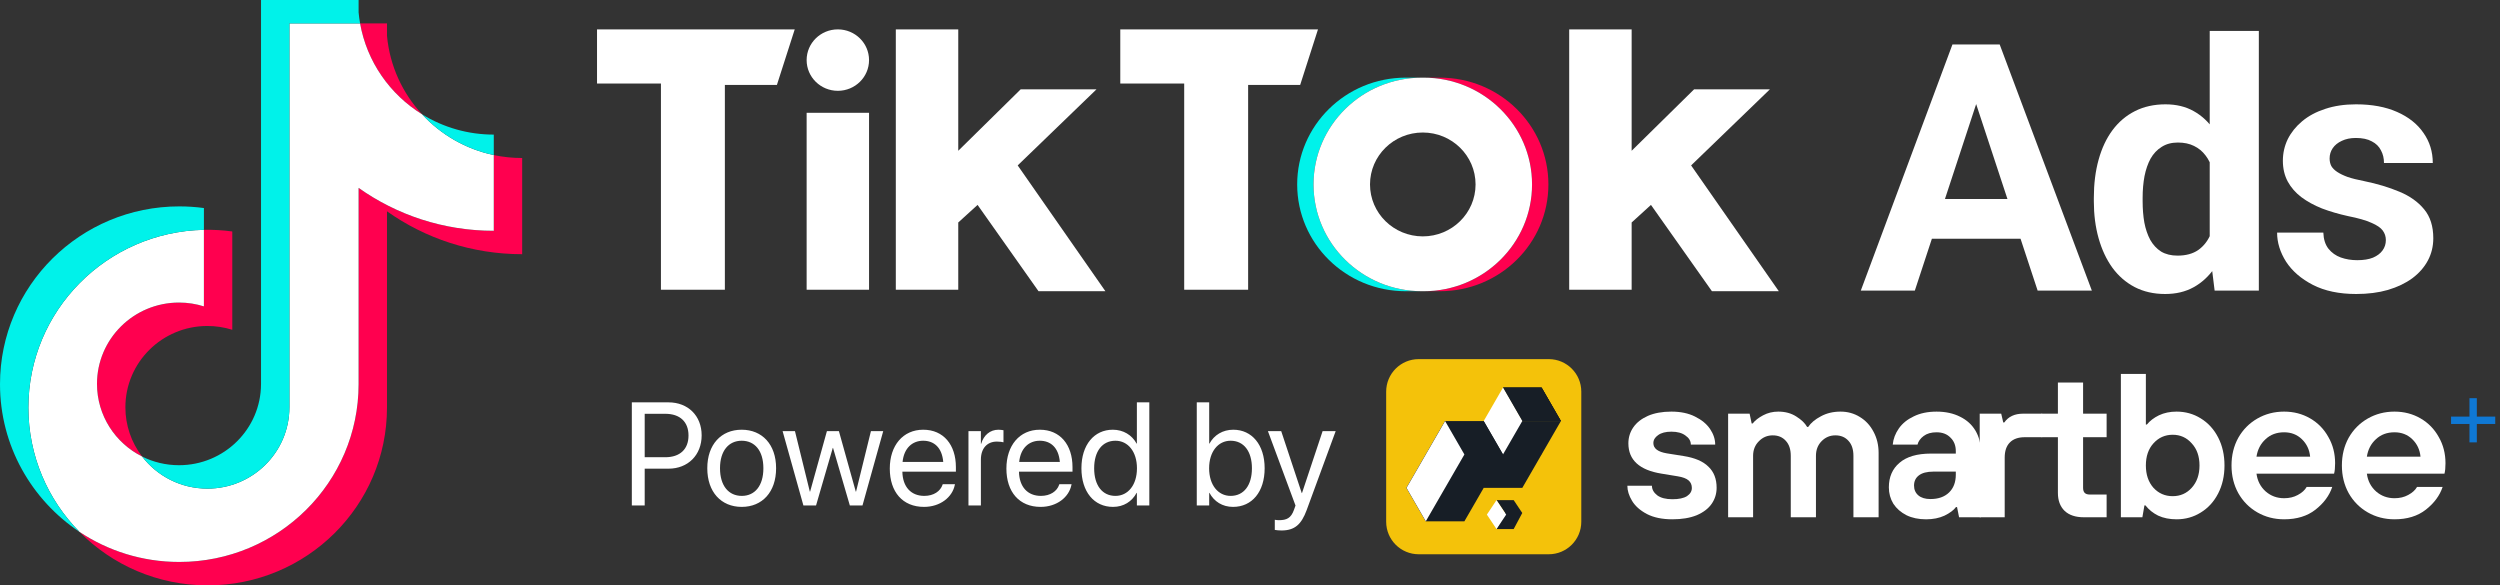 <svg width="205" height="48" viewBox="0 0 205 48" fill="none" xmlns="http://www.w3.org/2000/svg">
<rect x="0" y="0" width="205" height="48" fill="#333333" stroke="none"/>
<path d="M31.733 17.327C34.857 19.541 38.684 20.844 42.818 20.844V12.957C42.036 12.957 41.255 12.877 40.49 12.716V18.924C36.357 18.924 32.53 17.621 29.405 15.407V31.502C29.405 39.553 22.823 46.08 14.703 46.08C11.673 46.08 8.857 45.172 6.518 43.614C9.188 46.321 12.911 48 17.03 48C25.15 48 31.733 41.473 31.733 33.421V17.327H31.733ZM34.605 9.37C33.008 7.64 31.96 5.405 31.733 2.934V1.92H29.527C30.082 5.061 31.976 7.744 34.605 9.37ZM11.654 37.435C10.762 36.276 10.28 34.857 10.282 33.398C10.282 29.716 13.293 26.73 17.007 26.73C17.7 26.73 18.388 26.835 19.047 27.043V18.98C18.276 18.875 17.498 18.83 16.721 18.846V25.122C16.06 24.915 15.372 24.809 14.679 24.81C10.965 24.81 7.954 27.796 7.954 31.479C7.954 34.083 9.459 36.337 11.654 37.435Z" fill="#FF004F"/>
<path d="M29.405 15.407C32.53 17.621 36.357 18.924 40.49 18.924V12.716C38.183 12.228 36.14 11.033 34.605 9.37C31.976 7.744 30.082 5.06 29.527 1.92H23.732V33.421C23.719 37.093 20.713 40.067 17.007 40.067C14.823 40.067 12.882 39.035 11.653 37.435C9.459 36.337 7.954 34.083 7.954 31.479C7.954 27.796 10.964 24.81 14.679 24.81C15.391 24.81 16.077 24.92 16.72 25.123V18.847C8.743 19.01 2.328 25.473 2.328 33.421C2.328 37.389 3.925 40.986 6.518 43.614C8.857 45.172 11.673 46.08 14.703 46.08C22.823 46.08 29.405 39.553 29.405 31.502V15.407H29.405Z" fill="white"/>
<path d="M40.49 12.716V11.037C38.41 11.04 36.37 10.462 34.605 9.37C36.167 11.066 38.225 12.236 40.49 12.716ZM29.527 1.92C29.474 1.62 29.433 1.318 29.405 1.014V0H21.404V31.502C21.392 35.173 18.386 38.147 14.679 38.147C13.591 38.147 12.563 37.891 11.653 37.436C12.882 39.035 14.823 40.067 17.007 40.067C20.713 40.067 23.72 37.094 23.733 33.421V1.92H29.527ZM16.721 18.847V17.06C16.052 16.969 15.378 16.924 14.703 16.924C6.583 16.924 0 23.451 0 31.502C0 36.549 2.587 40.997 6.518 43.614C3.925 40.986 2.328 37.389 2.328 33.421C2.328 25.473 8.743 19.01 16.721 18.847Z" fill="#00F2EA"/>
<path d="M48.956 2.409V6.848H54.197V23.76H59.439V6.967H63.705L65.168 2.409L48.956 2.409ZM91.863 2.409V6.848H97.104V23.76H102.347V6.967H106.613L108.075 2.409L91.863 2.409ZM66.144 4.928C66.144 3.537 67.288 2.409 68.702 2.409C70.117 2.409 71.262 3.537 71.262 4.928C71.262 6.319 70.117 7.447 68.702 7.447C67.288 7.446 66.144 6.319 66.144 4.928ZM66.144 9.247H71.262V23.76H66.144V9.247ZM73.457 2.409V23.76H78.577V18.243L80.161 16.802L85.159 23.88H90.643L83.451 13.564L89.912 7.326H83.695L78.577 12.364V2.409H73.457ZM128.674 2.409V23.76H133.795V18.243L135.379 16.802L140.378 23.88H145.863L138.671 13.564L145.131 7.326H138.915L133.795 12.364V2.409H128.674Z" fill="white"/>
<path d="M118.07 23.88C122.985 23.88 126.969 19.96 126.969 15.124C126.969 10.288 122.985 6.367 118.07 6.367H116.73C121.644 6.367 125.628 10.288 125.628 15.124C125.628 19.96 121.644 23.88 116.73 23.88H118.07Z" fill="#FF004F"/>
<path d="M116.608 6.367H115.268C110.353 6.367 106.369 10.288 106.369 15.124C106.369 19.96 110.353 23.88 115.268 23.88H116.608C111.693 23.88 107.709 19.96 107.709 15.124C107.709 10.288 111.693 6.367 116.608 6.367Z" fill="#00F2EA"/>
<path d="M116.729 23.88C121.644 23.88 125.628 19.96 125.628 15.124C125.628 10.288 121.644 6.367 116.729 6.367H116.608C111.693 6.367 107.709 10.288 107.709 15.124C107.709 19.96 111.693 23.88 116.608 23.88H116.729ZM112.341 15.124C112.341 12.772 114.279 10.866 116.669 10.866C119.058 10.866 120.996 12.772 120.996 15.124C120.996 17.476 119.058 19.383 116.669 19.383C114.279 19.382 112.341 17.476 112.341 15.124Z" fill="white"/>
<path d="M162.517 7.099L157.016 23.831H152.585L160.1 3.648H162.92L162.517 7.099ZM167.087 23.831L161.572 7.099L161.128 3.648H163.975L171.532 23.831H167.087ZM166.837 16.317V19.575H156.155V16.317H166.837Z" fill="white"/>
<path d="M181.197 20.559V2.539H185.225V23.831H181.6L181.197 20.559ZM171.695 16.512V16.22C171.695 15.075 171.825 14.035 172.084 13.101C172.344 12.159 172.723 11.35 173.223 10.676C173.724 10.001 174.339 9.479 175.071 9.109C175.803 8.74 176.636 8.555 177.571 8.555C178.451 8.555 179.22 8.74 179.877 9.109C180.544 9.479 181.109 10.006 181.572 10.69C182.044 11.364 182.424 12.163 182.711 13.088C182.998 14.002 183.206 15.005 183.336 16.096V16.733C183.206 17.778 182.998 18.748 182.711 19.644C182.424 20.541 182.044 21.326 181.572 22.001C181.109 22.666 180.544 23.184 179.877 23.553C179.21 23.923 178.433 24.108 177.544 24.108C176.608 24.108 175.775 23.919 175.043 23.54C174.321 23.161 173.71 22.629 173.21 21.945C172.719 21.262 172.344 20.458 172.084 19.533C171.825 18.609 171.695 17.602 171.695 16.512ZM175.696 16.22V16.512C175.696 17.131 175.742 17.708 175.835 18.244C175.937 18.78 176.099 19.256 176.321 19.672C176.553 20.079 176.849 20.398 177.21 20.628C177.581 20.85 178.03 20.961 178.558 20.961C179.243 20.961 179.808 20.809 180.252 20.504C180.697 20.19 181.035 19.76 181.266 19.215C181.507 18.669 181.646 18.041 181.683 17.329V15.513C181.655 14.931 181.572 14.409 181.433 13.947C181.303 13.476 181.109 13.074 180.85 12.741C180.6 12.408 180.285 12.15 179.905 11.965C179.535 11.78 179.095 11.688 178.585 11.688C178.067 11.688 177.622 11.808 177.252 12.048C176.881 12.279 176.58 12.598 176.349 13.004C176.127 13.411 175.96 13.892 175.849 14.446C175.747 14.991 175.696 15.583 175.696 16.22Z" fill="white"/>
<path d="M195.64 19.686C195.64 19.399 195.557 19.141 195.39 18.91C195.224 18.679 194.913 18.466 194.46 18.272C194.015 18.069 193.371 17.884 192.529 17.718C191.769 17.551 191.061 17.343 190.403 17.094C189.755 16.835 189.19 16.525 188.709 16.165C188.236 15.805 187.866 15.379 187.597 14.89C187.329 14.391 187.195 13.822 187.195 13.185C187.195 12.556 187.329 11.965 187.597 11.41C187.875 10.856 188.269 10.366 188.778 9.941C189.297 9.507 189.926 9.169 190.667 8.929C191.417 8.679 192.26 8.555 193.195 8.555C194.501 8.555 195.622 8.763 196.557 9.178C197.502 9.594 198.224 10.167 198.724 10.897C199.233 11.618 199.488 12.441 199.488 13.365H195.487C195.487 12.977 195.404 12.63 195.237 12.325C195.08 12.011 194.83 11.766 194.487 11.591C194.154 11.406 193.719 11.313 193.182 11.313C192.737 11.313 192.353 11.392 192.029 11.549C191.704 11.697 191.454 11.9 191.278 12.159C191.112 12.408 191.028 12.686 191.028 12.991C191.028 13.222 191.075 13.43 191.167 13.614C191.269 13.79 191.431 13.952 191.654 14.1C191.876 14.247 192.163 14.386 192.515 14.515C192.876 14.636 193.32 14.746 193.848 14.848C194.932 15.07 195.9 15.361 196.752 15.721C197.604 16.073 198.28 16.553 198.78 17.163C199.28 17.764 199.53 18.554 199.53 19.533C199.53 20.199 199.382 20.809 199.085 21.363C198.789 21.918 198.363 22.403 197.807 22.819C197.252 23.225 196.585 23.544 195.807 23.775C195.038 23.997 194.172 24.108 193.209 24.108C191.811 24.108 190.626 23.858 189.653 23.359C188.69 22.86 187.959 22.227 187.458 21.46C186.968 20.684 186.722 19.889 186.722 19.076H190.514C190.533 19.621 190.672 20.06 190.931 20.393C191.2 20.726 191.538 20.966 191.945 21.114C192.362 21.262 192.811 21.335 193.293 21.335C193.811 21.335 194.242 21.266 194.585 21.128C194.927 20.98 195.186 20.786 195.362 20.545C195.548 20.296 195.64 20.009 195.64 19.686Z" fill="white"/>
<path d="M51.81 41.448V32.993H54.822C56.41 32.993 57.535 34.089 57.535 35.694V35.706C57.535 37.312 56.41 38.431 54.822 38.431H52.865V41.448H51.81ZM54.553 33.931H52.865V37.493H54.553C55.76 37.493 56.457 36.831 56.457 35.718V35.706C56.457 34.593 55.76 33.931 54.553 33.931ZM60.822 41.565C59.129 41.565 57.998 40.341 57.998 38.401V38.39C57.998 36.45 59.135 35.237 60.816 35.237C62.498 35.237 63.64 36.444 63.64 38.39V38.401C63.64 40.347 62.504 41.565 60.822 41.565ZM60.828 40.663C61.9 40.663 62.597 39.831 62.597 38.401V38.39C62.597 36.96 61.894 36.14 60.816 36.14C59.756 36.14 59.041 36.966 59.041 38.39V38.401C59.041 39.837 59.75 40.663 60.828 40.663ZM65.879 41.448L64.174 35.355H65.187L66.406 40.312H66.429L67.806 35.355H68.791L70.174 40.312H70.197L71.416 35.355H72.424L70.724 41.448H69.687L68.31 36.731H68.287L66.916 41.448H65.879ZM75.769 41.565C74.017 41.565 72.963 40.341 72.963 38.425V38.419C72.963 36.532 74.041 35.237 75.705 35.237C77.369 35.237 78.383 36.474 78.383 38.302V38.677H73.994C74.017 39.931 74.709 40.663 75.793 40.663C76.566 40.663 77.111 40.276 77.287 39.755L77.304 39.702H78.306L78.295 39.761C78.096 40.769 77.099 41.565 75.769 41.565ZM75.699 36.14C74.814 36.14 74.123 36.743 74.011 37.88H77.346C77.246 36.696 76.59 36.14 75.699 36.14ZM79.414 41.448V35.355H80.433V36.386H80.457C80.662 35.683 81.189 35.237 81.875 35.237C82.05 35.237 82.203 35.267 82.285 35.278V36.269C82.203 36.239 81.986 36.21 81.74 36.21C80.949 36.21 80.433 36.761 80.433 37.687V41.448H79.414ZM85.332 41.565C83.58 41.565 82.525 40.341 82.525 38.425V38.419C82.525 36.532 83.603 35.237 85.267 35.237C86.931 35.237 87.945 36.474 87.945 38.302V38.677H83.556C83.58 39.931 84.271 40.663 85.355 40.663C86.129 40.663 86.674 40.276 86.849 39.755L86.867 39.702H87.869L87.857 39.761C87.658 40.769 86.662 41.565 85.332 41.565ZM85.261 36.14C84.377 36.14 83.685 36.743 83.574 37.88H86.908C86.808 36.696 86.152 36.14 85.261 36.14ZM91.267 41.565C89.709 41.565 88.677 40.323 88.677 38.401V38.395C88.677 36.474 89.721 35.237 91.25 35.237C92.111 35.237 92.82 35.671 93.201 36.374H93.224V32.993H94.244V41.448H93.224V40.417H93.201C92.82 41.126 92.14 41.565 91.267 41.565ZM91.467 40.663C92.498 40.663 93.23 39.767 93.23 38.401V38.395C93.23 37.036 92.492 36.14 91.467 36.14C90.388 36.14 89.721 37.007 89.721 38.395V38.401C89.721 39.802 90.388 40.663 91.467 40.663ZM101.111 41.565C100.238 41.565 99.558 41.126 99.177 40.417H99.154V41.448H98.135V32.993H99.154V36.374H99.177C99.558 35.671 100.267 35.237 101.129 35.237C102.658 35.237 103.701 36.474 103.701 38.395V38.401C103.701 40.323 102.67 41.565 101.111 41.565ZM100.912 40.663C101.99 40.663 102.658 39.802 102.658 38.401V38.395C102.658 37.007 101.99 36.14 100.912 36.14C99.886 36.14 99.148 37.036 99.148 38.395V38.401C99.148 39.767 99.881 40.663 100.912 40.663ZM105.078 43.499C104.879 43.499 104.662 43.476 104.533 43.452V42.62C104.621 42.638 104.738 42.655 104.861 42.655C105.506 42.655 105.863 42.491 106.109 41.8L106.232 41.454L103.97 35.355H105.06L106.742 40.429H106.765L108.453 35.355H109.525L107.146 41.829C106.713 42.995 106.179 43.499 105.078 43.499Z" fill="white"/>
<path d="M113.666 32.115C113.666 30.642 114.86 29.448 116.332 29.448H126.999C128.472 29.448 129.666 30.642 129.666 32.115V42.782C129.666 44.255 128.472 45.449 126.999 45.449H116.332C114.86 45.449 113.666 44.255 113.666 42.782V32.115Z" fill="#F4C20A"/>
<path d="M116.915 37.266H120.08L121.663 40.007L120.08 42.748H116.915L115.332 40.007L116.915 37.266Z" fill="#171E26"/>
<path d="M118.498 40.007L116.915 42.748L115.332 40.007L116.915 37.266L118.498 40.007Z" fill="#101112"/>
<path d="M127.994 34.525H124.828L123.246 31.781H126.411L127.994 34.525Z" fill="#101112"/>
<path d="M120.081 37.266L118.498 40.007L116.915 37.266L118.498 34.525L120.081 37.266Z" fill="#101112"/>
<path d="M121.663 34.525H124.828L126.411 37.266L124.828 40.007H121.663L120.08 37.266L121.663 34.525Z" fill="#171E26"/>
<path d="M127.994 34.525H124.828L123.246 31.781H126.411L127.994 34.525Z" fill="#101112"/>
<path d="M127.994 34.525H124.828L123.246 31.781H126.411L127.994 34.525Z" fill="#171E26"/>
<path d="M127.994 34.525L126.411 37.266H123.246V37.264L124.828 34.525H127.994Z" fill="#171E26"/>
<path d="M124.828 34.525L123.246 37.264L121.663 34.525L123.246 31.781L124.828 34.525Z" fill="white"/>
<path d="M118.498 34.525H121.663L123.246 37.266L121.663 40.007H118.498L116.915 37.266L118.498 34.525Z" fill="#171E26"/>
<path d="M118.498 34.525L116.915 37.266L115.332 40.007L116.915 42.748L118.498 40.007L120.08 37.266L118.498 34.525Z" fill="white"/>
<path d="M124.825 42.065H123.418L122.715 41.01H124.122L124.825 42.065Z" fill="#171E26"/>
<path d="M124.825 42.065L124.122 43.383H122.715V43.382L123.418 42.065H124.825Z" fill="#171E26"/>
<path d="M123.506 42.198L122.715 43.383L121.924 42.198L122.715 41.01L123.506 42.198Z" fill="white"/>
<path d="M157.941 42.584C157.326 42.584 156.789 42.472 156.33 42.248C155.871 42.013 155.513 41.7 155.255 41.308C155.009 40.905 154.886 40.457 154.886 39.965C154.886 39.114 155.177 38.443 155.759 37.95C156.341 37.446 157.203 37.194 158.344 37.194H160.376V36.993C160.376 36.534 160.23 36.165 159.939 35.885C159.659 35.594 159.279 35.448 158.798 35.448C158.361 35.448 158.009 35.549 157.74 35.751C157.471 35.952 157.303 36.187 157.236 36.456H155.205C155.25 35.986 155.417 35.544 155.708 35.129C155.999 34.715 156.408 34.385 156.934 34.139C157.46 33.881 158.081 33.753 158.798 33.753C159.536 33.753 160.18 33.893 160.728 34.172C161.277 34.441 161.697 34.822 161.988 35.314C162.279 35.807 162.424 36.366 162.424 36.993V42.416H160.644L160.477 41.577H160.393C160.202 41.834 159.889 42.069 159.452 42.282C159.016 42.483 158.512 42.584 157.941 42.584ZM158.294 40.922C158.943 40.922 159.452 40.743 159.822 40.385C160.191 40.026 160.376 39.539 160.376 38.924V38.672H158.546C158.009 38.672 157.606 38.778 157.337 38.991C157.08 39.192 156.951 39.467 156.951 39.814C156.951 40.149 157.068 40.418 157.303 40.62C157.538 40.821 157.869 40.922 158.294 40.922Z" fill="white"/>
<path d="M162.336 42.416V33.921H164.099L164.267 34.643H164.351C164.687 34.161 165.202 33.921 165.896 33.921H167.457V35.851H166.03C165.493 35.851 165.084 35.997 164.804 36.288C164.525 36.568 164.385 36.982 164.385 37.53V42.416H162.336Z" fill="white"/>
<path d="M170.88 42.416C170.197 42.416 169.671 42.242 169.302 41.895C168.932 41.537 168.748 41.045 168.748 40.418V35.851H167.404V33.921H168.748V31.369H170.813V33.921H172.743V35.851H170.813V39.998C170.813 40.189 170.857 40.328 170.947 40.418C171.037 40.508 171.176 40.552 171.367 40.552H172.743V42.416H170.88Z" fill="white"/>
<path d="M178.479 42.583C177.908 42.583 177.405 42.483 176.968 42.281C176.543 42.069 176.196 41.789 175.927 41.442H175.843L175.675 42.416H173.912V30.663H175.961V34.81H176.045C176.291 34.508 176.621 34.256 177.035 34.054C177.46 33.853 177.942 33.752 178.479 33.752C179.207 33.752 179.867 33.937 180.46 34.306C181.065 34.676 181.54 35.196 181.887 35.868C182.234 36.539 182.408 37.306 182.408 38.168C182.408 39.03 182.234 39.796 181.887 40.468C181.54 41.14 181.065 41.66 180.46 42.029C179.867 42.399 179.207 42.583 178.479 42.583ZM178.16 40.686C178.787 40.686 179.307 40.457 179.721 39.998C180.147 39.528 180.359 38.918 180.359 38.168C180.359 37.418 180.147 36.813 179.721 36.355C179.307 35.885 178.787 35.65 178.16 35.65C177.533 35.65 177.007 35.885 176.582 36.355C176.168 36.813 175.961 37.418 175.961 38.168C175.961 38.918 176.168 39.528 176.582 39.998C177.007 40.457 177.533 40.686 178.16 40.686Z" fill="white"/>
<path d="M187.298 42.583C186.493 42.583 185.759 42.393 185.099 42.013C184.439 41.632 183.918 41.106 183.538 40.434C183.168 39.763 182.984 39.007 182.984 38.168C182.984 37.328 183.168 36.573 183.538 35.901C183.918 35.23 184.439 34.704 185.099 34.323C185.759 33.943 186.493 33.752 187.298 33.752C188.082 33.752 188.793 33.937 189.431 34.306C190.069 34.676 190.567 35.185 190.925 35.834C191.294 36.472 191.479 37.188 191.479 37.983C191.479 38.352 191.451 38.638 191.395 38.839H185.032C185.11 39.433 185.362 39.919 185.787 40.3C186.213 40.669 186.716 40.854 187.298 40.854C187.724 40.854 188.099 40.765 188.423 40.586C188.759 40.406 189 40.188 189.145 39.931H191.244C191.009 40.636 190.55 41.257 189.867 41.794C189.196 42.32 188.339 42.583 187.298 42.583ZM189.431 37.446C189.375 36.875 189.151 36.399 188.759 36.019C188.367 35.638 187.881 35.448 187.298 35.448C186.683 35.448 186.174 35.638 185.771 36.019C185.368 36.388 185.121 36.864 185.032 37.446H189.431Z" fill="white"/>
<path d="M196.35 42.583C195.544 42.583 194.811 42.393 194.15 42.013C193.49 41.632 192.969 41.106 192.589 40.434C192.219 39.763 192.035 39.007 192.035 38.168C192.035 37.328 192.219 36.573 192.589 35.901C192.969 35.23 193.49 34.704 194.15 34.323C194.811 33.943 195.544 33.752 196.35 33.752C197.133 33.752 197.844 33.937 198.482 34.306C199.12 34.676 199.618 35.185 199.976 35.834C200.345 36.472 200.53 37.188 200.53 37.983C200.53 38.352 200.502 38.638 200.446 38.839H194.083C194.161 39.433 194.413 39.919 194.839 40.3C195.264 40.669 195.768 40.854 196.35 40.854C196.775 40.854 197.15 40.765 197.474 40.586C197.81 40.406 198.051 40.188 198.196 39.931H200.295C200.06 40.636 199.601 41.257 198.918 41.794C198.247 42.32 197.39 42.583 196.35 42.583ZM198.482 37.446C198.426 36.875 198.202 36.399 197.81 36.019C197.418 35.638 196.932 35.448 196.35 35.448C195.734 35.448 195.225 35.638 194.822 36.019C194.419 36.388 194.173 36.864 194.083 37.446H198.482Z" fill="white"/>
<path d="M137.137 42.583C136.298 42.583 135.598 42.437 135.038 42.146C134.49 41.855 134.087 41.497 133.83 41.072C133.572 40.646 133.443 40.232 133.443 39.829H135.458C135.458 40.131 135.604 40.394 135.895 40.618C136.186 40.831 136.6 40.937 137.137 40.937C137.663 40.937 138.06 40.853 138.329 40.685C138.598 40.506 138.732 40.282 138.732 40.014C138.732 39.756 138.642 39.549 138.463 39.393C138.284 39.236 137.988 39.124 137.574 39.057L136.247 38.839C134.434 38.548 133.527 37.719 133.527 36.354C133.527 35.873 133.662 35.436 133.93 35.044C134.199 34.653 134.596 34.339 135.122 34.104C135.66 33.869 136.303 33.752 137.053 33.752C137.803 33.752 138.447 33.886 138.984 34.154C139.532 34.423 139.946 34.764 140.226 35.178C140.506 35.593 140.646 36.018 140.646 36.455H138.648C138.648 36.163 138.503 35.917 138.211 35.716C137.932 35.503 137.546 35.397 137.053 35.397C136.583 35.397 136.219 35.492 135.962 35.682C135.704 35.861 135.576 36.08 135.576 36.337C135.576 36.773 135.945 37.053 136.684 37.176L138.06 37.395C138.978 37.54 139.655 37.831 140.092 38.268C140.54 38.693 140.763 39.27 140.763 39.997C140.763 40.478 140.629 40.915 140.361 41.307C140.092 41.698 139.683 42.012 139.135 42.247C138.586 42.471 137.92 42.583 137.137 42.583Z" fill="white"/>
<path d="M141.706 42.415V33.919H143.468L143.636 34.725H143.72C143.911 34.479 144.196 34.255 144.577 34.054C144.957 33.852 145.371 33.752 145.819 33.752C146.39 33.752 146.882 33.886 147.296 34.154C147.711 34.412 148.007 34.697 148.186 35.011H148.27C148.494 34.675 148.841 34.384 149.311 34.138C149.781 33.88 150.318 33.752 150.923 33.752C151.505 33.752 152.031 33.897 152.501 34.188C152.982 34.479 153.357 34.882 153.626 35.397C153.906 35.912 154.046 36.494 154.046 37.143V42.415H151.981V37.378C151.981 36.852 151.846 36.443 151.578 36.152C151.309 35.85 150.951 35.699 150.503 35.699C150.055 35.699 149.675 35.861 149.362 36.186C149.059 36.499 148.908 36.897 148.908 37.378V42.415H146.843V37.378C146.843 36.852 146.709 36.443 146.44 36.152C146.172 35.85 145.813 35.699 145.366 35.699C144.918 35.699 144.537 35.861 144.224 36.186C143.911 36.499 143.754 36.897 143.754 37.378V42.415H141.706Z" fill="white"/>
<rect x="202.496" y="32.651" width="0.604" height="3.623" fill="#0F78D4"/>
<rect x="200.987" y="34.765" width="0.604" height="3.623" transform="rotate(-90 200.987 34.765)" fill="#0F78D4"/>
</svg>
